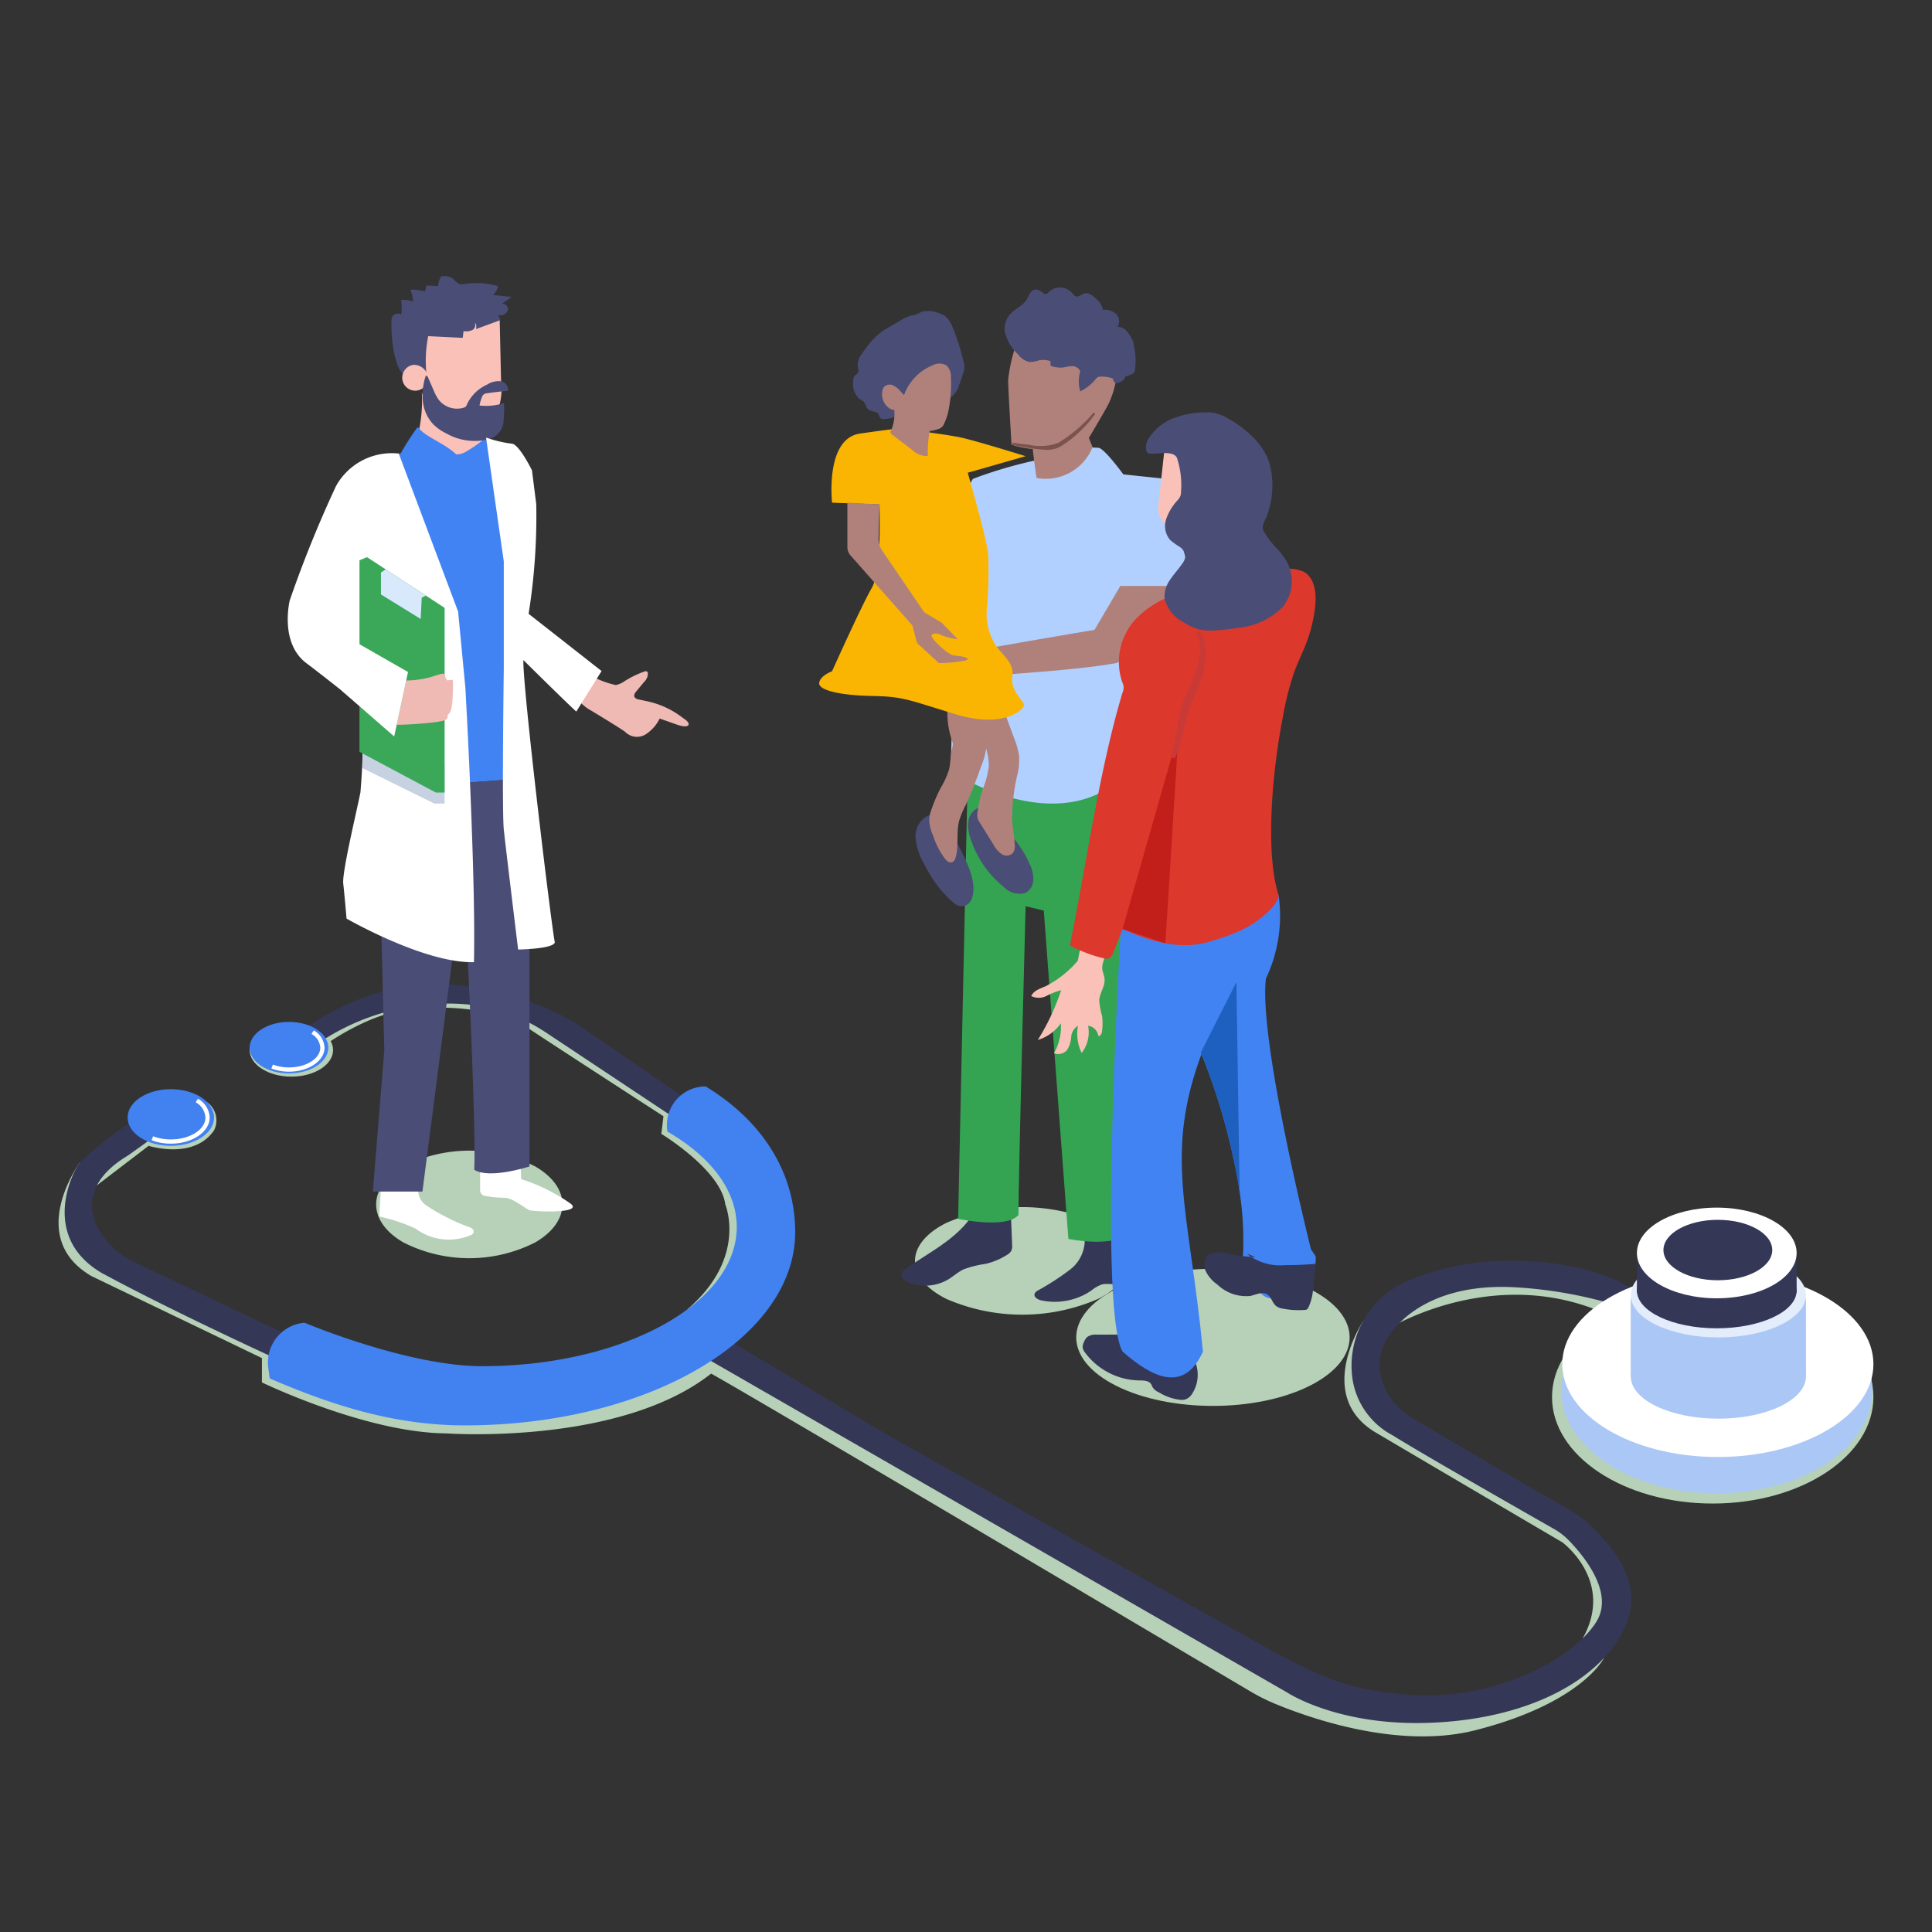 <svg xmlns="http://www.w3.org/2000/svg" xmlns:xlink="http://www.w3.org/1999/xlink" width="300" height="300" viewBox="0 0 300 300">
  <rect x="0" y="0" width="300" height="300" fill="#333333" stroke="none"/>
  <defs>
    <clipPath id="clip-Annual_Health_checkup_">
      <rect width="300" height="300"/>
    </clipPath>
  </defs>
  <g id="Annual_Health_checkup_" data-name="Annual Health checkup " clip-path="url(#clip-Annual_Health_checkup_)">
    <g id="Annual_Health_checkup" data-name="Annual Health checkup" transform="translate(-102.168 -681.399)">
      <g id="Group_14" data-name="Group 14" transform="translate(111.263 724.253)">
        <path id="Path_253" data-name="Path 253" d="M202.086,158.763S219,148.3,236.829,157.033l2.76-2.929s-2.658-2.483-9.626-2.8-17.936-.4-22.441,1.074a8.813,8.813,0,0,0-5.432,6.384" transform="translate(4.539 4.641)" fill="#b6d1b7"/>
        <path id="Path_254" data-name="Path 254" d="M75.626,139.692s-8.617,11.663,1.738,17.719l26.476,12.733v3.78s16.118,7.815,28.623,7.913c0,0,26.866,1.953,41.128-9.282,6.183,3.4,72.7,42.814,83.7,49.325a30.468,30.468,0,0,0,3.872,1.945c5.411,2.244,19.238,7.127,31.119,4.1,16.534-4.211,19.954-11.211,19.954-11.211l-13.379,5.466s-6.255,2.992-18.351,2.4-23.657-7.886-26.23-9.6-81-46.546-81-46.546-22.459,8.144-36.088,8.058-29.142-6.347-29.142-6.347L96.549,163.8S75.12,154.546,75.034,149.06a55.611,55.611,0,0,1,.586-9.368" transform="translate(-72.263 -2.116)" fill="#b6d1b7"/>
        <path id="Path_255" data-name="Path 255" d="M103.859,130.305c0,2.289-2.9,4.138-6.476,4.138s-6.476-1.854-6.476-4.138,2.9-4.138,6.476-4.138,6.476,1.854,6.476,4.138" transform="translate(-61.234 -10.118)" fill="#b6d1b7"/>
        <path id="Path_256" data-name="Path 256" d="M100,130.748s6.551-4.6,12.475-5.052c0,0,11.385-1.689,18.9,3.256s20.49,13.326,20.49,13.326l-.331,2.739s9.268,5.631,9.93,10.957c0,0,3.5,8.26-5.889,16.293l3.443.485s7.877-7.613,7.812-13.306,1.324-8.87-4.635-13.568a75.708,75.708,0,0,0-11.848-7.613s-19.462-12.459-21.713-12.849-6.619-2.906-13.04-1.846-8.8,1.324-12.776,3.183a46.334,46.334,0,0,0-6.338,3.5Z" transform="translate(-57.938 -11.806)" fill="#b6d1b7"/>
        <path id="Path_257" data-name="Path 257" d="M200.638,155.213s-7.751,11.6,1.985,17.348,28.919,17.013,28.919,17.013,8.214,6.016,3.148,14.961l2.266,1.854A10.158,10.158,0,0,0,238.9,198.7c-.512-5.021-4.885-10.248-7.361-12.5s-21.327-13.734-21.327-13.734-9.634-4.918-8.814-11.479-.754-5.758-.754-5.758" transform="translate(1.952 7.057)" fill="#b6d1b7"/>
        <path id="Path_258" data-name="Path 258" d="M134.338,163.406l92.02,52.948s7.395,4.934,20.813,4.748,24.375-4.657,29.671-11.595c4.9-6.419,3.7-12.37-3.376-19.082a17.777,17.777,0,0,0-3.478-2.569c-8.05-4.552-18.652-10.831-24.224-14.149-3.648-2.173-6-6.541-4.676-10.576,1.09-3.315,6.661-10.3,20.234-9.709a67.894,67.894,0,0,1,14.1,2.217l5.26-1.409s-6.852-5.676-22.734-4.8a40.323,40.323,0,0,0-13.349,3.244,14.3,14.3,0,0,0-8.047,15.209,11.921,11.921,0,0,0,6.241,8.569c3.71,2.368,20.532,11.967,25.026,14.525a10.212,10.212,0,0,1,2.3,1.779c2.34,2.41,7.073,8.143,4.265,12.634-3.651,5.843-15.66,12.023-27.983,11.383s-16.839-3.805-30.9-11.657-52.3-29.387-52.3-29.387l-24.74-14.789s-5.021-2.19-4.108,2.465" transform="translate(-35.601 3.59)" fill="#353757"/>
        <path id="Path_259" data-name="Path 259" d="M75.687,147.239l8.533-6.514s7,2.247,10.166-2.413a3.468,3.468,0,0,0-1.011-4.3c-2.3-1.48-9.287,2.886-9.287,2.886L75.687,145Z" transform="translate(-70.238 -5.656)" fill="#b6d1b7"/>
        <path id="Path_260" data-name="Path 260" d="M96.476,129.112s10.3-8.036,23.258-6.621,20.2,7.073,20.2,7.073l15.392,10.583-2.15,2.717-19.637-13.051a26.979,26.979,0,0,0-12.223-4.321,35.856,35.856,0,0,0-21.9,5.281Z" transform="translate(-57.939 -12.391)" fill="#353757"/>
        <path id="Path_261" data-name="Path 261" d="M107.693,168.969l-23.933-11.4a12.7,12.7,0,0,1-5.37-4.639c-1.751-2.787-2.79-7.691,4.248-11.9,3.831-2.706,3.2-2.33,3.2-2.33l-2.706-2.9A66.062,66.062,0,0,0,75.277,142c-1.367,1.706-6.159,11.671,3.358,17.247,10.928,5.919,26.866,13.21,26.866,13.21Z" transform="translate(-71.912 -4.422)" fill="#353757"/>
        <path id="Path_262" data-name="Path 262" d="M127.935,141.034a22.6,22.6,0,0,0-20.452,0c-5.647,3.261-5.647,8.547,0,11.808a22.6,22.6,0,0,0,20.452,0c5.647-3.261,5.647-8.547,0-11.808" transform="translate(-53.933 -2.769)" fill="#b6d1b7"/>
        <path id="Path_263" data-name="Path 263" d="M103.8,142.27q-.124,2.1-.247,4.2a.2.2,0,0,0,.025.14.207.207,0,0,0,.126.062,26.533,26.533,0,0,1,5.518,1.865,8.665,8.665,0,0,0,8.42,1.039.874.874,0,0,0,.528-.387.6.6,0,0,0-.186-.657,1.574,1.574,0,0,0-.654-.309,32.707,32.707,0,0,1-6.392-3.242,2.933,2.933,0,0,1-1.315-1.991.476.476,0,0,0-.1-.369.387.387,0,0,0-.258-.057l-3.661.027a4.067,4.067,0,0,1-1.714-.234" transform="translate(-53.752 -0.591)" fill="#fff"/>
        <path id="Path_264" data-name="Path 264" d="M114.772,122.691l8.208-.592V87.593L119,69.008l-6.008,1.655-7.541.848.509,4.858Z" transform="translate(-52.629 -43.933)" fill="#4283f3"/>
        <path id="Path_265" data-name="Path 265" d="M107.9,64.593a23.341,23.341,0,0,1-.53,6.378l4.5,2.812a3.319,3.319,0,0,0,.856.428,3.135,3.135,0,0,0,2.338-.576,18.777,18.777,0,0,0,2.8-2.015,13.124,13.124,0,0,1-6.339-2.344,10.923,10.923,0,0,1-2.109-1.466,3.669,3.669,0,0,1-1.187-2.228" transform="translate(-51.496 -46.544)" fill="#f9c1b8"/>
        <path id="Path_266" data-name="Path 266" d="M113.39,140.357v3.6a.891.891,0,0,0,.746.882,18.535,18.535,0,0,0,3,.293c1.264-.046,3.26,1.687,3.915,1.921s8.638.583,6.3-1.077a28.5,28.5,0,0,0-7.589-3.748l-.086-2.332Z" transform="translate(-47.933 -1.994)" fill="#fff"/>
        <path id="Path_267" data-name="Path 267" d="M119.795,57.913l.21,9.352a10.139,10.139,0,0,1-1.237,6.3,5.29,5.29,0,0,1-7.523.583,8.6,8.6,0,0,1-2.585-4.985,37.573,37.573,0,0,1-.955-6.815,5.389,5.389,0,0,1,.872-3.105c.318-.3,6.325-.662,8.62-1.523.548-.205,1.183-.934,1.74-.758s.622.455.855.955" transform="translate(-51.298 -51.074)" fill="#f9c1b8"/>
        <path id="Path_268" data-name="Path 268" d="M104.839,59.627a1.014,1.014,0,0,1,1.421-.382,6.972,6.972,0,0,0-.04-2.249,3.47,3.47,0,0,1,1.878.261,5.252,5.252,0,0,0-.431-1.875,6.355,6.355,0,0,1,2.279.29l.255-.955,1.779.1a3.261,3.261,0,0,1,.49-1.5,2.247,2.247,0,0,1,2.04.551,2.546,2.546,0,0,0,.7.606,1.74,1.74,0,0,0,.926.018,12.38,12.38,0,0,1,5.13.318,2.093,2.093,0,0,1-.756,1.388l2.889.3-1.611,1.167c.512-.35,1.233.385,1.025.971a1.343,1.343,0,0,1-1.563.689,2.766,2.766,0,0,1,.4.781l-3.772,1.389c.068-.336.1-.761-.193-.939a.85.85,0,0,1-.427,1.114,2.456,2.456,0,0,1-1.316.15c-.043.347-.088.694-.131,1.041l-5.36-.266a19.661,19.661,0,0,0-.181,6.624c-.824-.955-2.082.118-3.242-.38-2.3-.992-2.478-8.727-2.19-9.2" transform="translate(-53.054 -53.253)" fill="#4a4d75"/>
        <path id="Path_269" data-name="Path 269" d="M109.817,64.062a2.015,2.015,0,1,1-2.252-2.141,2.219,2.219,0,0,1,2.252,2.141" transform="translate(-52.428 -48.125)" fill="#f9c1b8"/>
        <path id="Path_270" data-name="Path 270" d="M108.541,63.066l.955,2.187a7.059,7.059,0,0,0,.764,1.442,3.627,3.627,0,0,0,3.893,1.257.783.783,0,0,0,.358-.2.983.983,0,0,0,.159-.318,6.309,6.309,0,0,1,3.116-3.065,3.377,3.377,0,0,1,2.053-.536,1.354,1.354,0,0,1,1.2,1.5c-1.077.088-2.153.212-3.221.374a1.136,1.136,0,0,0-.546.181,1.054,1.054,0,0,0-.3.469,6.449,6.449,0,0,0-.35,1.253,8.873,8.873,0,0,0,3.807-.387,22.723,22.723,0,0,1-.07,2.717,3.105,3.105,0,0,1-2.4,2.927,8.946,8.946,0,0,1-6.463-.9,7.6,7.6,0,0,1-2.118-1.5,6.207,6.207,0,0,1-1.566-3.573,9.631,9.631,0,0,1,.463-3.915" transform="translate(-51.254 -47.498)" fill="#4a4d75"/>
        <path id="Path_271" data-name="Path 271" d="M111.308,102.957l8.208-.592,2.769,24.208v35.9s-6.252,2.029-8.58.506c.462-9.005-2.4-60.021-2.4-60.021" transform="translate(-49.165 -24.199)" fill="#4a4d75"/>
        <path id="Path_272" data-name="Path 272" d="M104.187,115.743l.514,20.791-1.778,21.926h7.7s4.063-31.238,4.74-37.084-11.181-5.637-11.181-5.637" transform="translate(-54.125 -16.288)" fill="#4a4d75"/>
        <path id="Path_273" data-name="Path 273" d="M105.646,72.052a.764.764,0,0,0,.344.423l3.771,2.83a12.919,12.919,0,0,0,2.5,1.592.269.269,0,0,0,.423-.151q.89-1.666,1.783-3.33a1,1,0,0,0,.169-.77c-1.346-1.806-5.236-3.151-6.155-4.507a.186.186,0,0,0-.318-.024,40.909,40.909,0,0,0-2.516,3.939" transform="translate(-52.517 -44.508)" fill="#4283f3"/>
        <path id="Path_274" data-name="Path 274" d="M111.862,70.6a9.9,9.9,0,0,0-9.75,5.057,183.933,183.933,0,0,0-7.176,17.734S93.3,99.954,97.5,103.132,106.213,110,106.213,110a104.507,104.507,0,0,1-.306,13.225c-.616,3.075-2.865,12.4-2.666,14.148s.511,5.434.511,5.434,12.1,6.971,19.785,6.766c.309-13.737-1.335-42.647-1.335-42.647l-1.124-11.783Z" transform="translate(-59.037 -43.024)" fill="#fff"/>
        <path id="Path_275" data-name="Path 275" d="M101.914,103.09l11.157,5.512h1.592v-6.18l-12.7-4.245Z" transform="translate(-54.722 -26.676)" fill="#c6d1e1"/>
        <path id="Path_276" data-name="Path 276" d="M101.621,110.917V81.172l1.167-.487,12.053,7.874v28.677H113.48Z" transform="translate(-54.896 -37.025)" fill="#3aa858"/>
        <path id="Path_277" data-name="Path 277" d="M104.451,81.877l-.734.477v3.419l6.169,3.807.159-3.311.637-.318Z" transform="translate(-53.656 -36.319)" fill="#d7e9fa"/>
        <path id="Path_278" data-name="Path 278" d="M125.522,92.874a14.515,14.515,0,0,0,3.148,1.087,3.765,3.765,0,0,0,1.076-.412,14.962,14.962,0,0,1,3.424-1.709.436.436,0,0,1,.35.022.358.358,0,0,1,.127.232,1.771,1.771,0,0,1-.578,1.38l-1.208,1.456c-.208.251-.428.579-.294.877a.885.885,0,0,0,.662.39c.646.145,1.3.266,1.94.433a13.608,13.608,0,0,1,4.792,2.338c.415.318,1.141.713,1.006,1.173-.267.5-1.482.084-2.192-.169l-2.289-.812a6.082,6.082,0,0,1-2.212,2.478,2.561,2.561,0,0,1-3.094-.352c-.234-.272-4.531-2.876-5.306-3.342a6.891,6.891,0,0,1-1.563-1.149.431.431,0,0,1-.137-.234.45.45,0,0,1,.054-.237,13.744,13.744,0,0,1,1.816-3.073" transform="translate(-42.145 -30.441)" fill="#efb9b4"/>
        <path id="Path_279" data-name="Path 279" d="M106.729,93.113a15.491,15.491,0,0,0,3.864-.544c1.565-.522,2.1-.668,2.1-.334a2.069,2.069,0,0,0,.439.879s.847-.237.847,0,.115,4.538-.586,5.125.586.912-1.826,1.3a56.947,56.947,0,0,1-6.32.455Z" transform="translate(-52.749 -30.298)" fill="#efb9b4"/>
        <path id="Path_280" data-name="Path 280" d="M113.978,69.116l2.741,19.121v16.654s-.3,22.064,0,24.953,2.228,18.658,2.228,18.658,5.48-.073,5.7-1.114c-.444-1.776-5.034-39.761-4.886-43.834,7.181,7.11,8.219,8,8.219,8l3.923-6.295-11.329-8.884a96.214,96.214,0,0,0,1.186-17.03l-.667-5.252s-2.025-4.138-3.159-4.138a18.8,18.8,0,0,1-3.856-.914.078.078,0,0,0-.1.086" transform="translate(-47.586 -43.916)" fill="#fff"/>
        <path id="Path_281" data-name="Path 281" d="M101.5,88.77l8.684,4.963-2.15,10.01-8.147-7.1Z" transform="translate(-55.922 -32.241)" fill="#fff"/>
        <path id="Path_282" data-name="Path 282" d="M160.583,132.324h0a6,6,0,0,0-5.889,6.8c.01.076.014.143.018.2,6.685,3.871,10.777,9.085,10.777,14.829,0,11.937-17.718,21.611-39.577,21.611-8.894,0-20.936-4.047-27.535-6.745A6.193,6.193,0,0,0,92.741,176l.22,1.654c.419.191.847.372,1.273.552,8.408,3.521,17.921,6.748,29.037,6.748,28.33,0,51.292-13.441,51.292-30.008,0-9.023-4.858-17.113-13.868-22.6a.205.205,0,0,0-.1-.029" transform="translate(-60.181 -6.477)" fill="#4281f0"/>
        <path id="Path_283" data-name="Path 283" d="M267.875,168.775c0,9.129-11.173,16.53-24.955,16.53s-24.953-7.4-24.953-16.53,11.171-16.53,24.953-16.53,24.955,7.4,24.955,16.53" transform="translate(13.934 5.31)" fill="#b6d1b7"/>
        <path id="Path_284" data-name="Path 284" d="M267.18,167.913c0,8.838-10.823,16-24.159,16s-24.157-7.162-24.157-16,10.823-16,24.157-16,24.159,7.162,24.159,16" transform="translate(14.465 5.111)" fill="#abc7f6"/>
        <path id="Path_285" data-name="Path 285" d="M267.283,164.777c0,7.958-10.823,14.42-24.159,14.42s-24.157-6.456-24.157-14.42,10.823-14.42,24.157-14.42,24.159,6.456,24.159,14.42" transform="translate(14.526 4.193)" fill="#fff"/>
        <path id="Path_286" data-name="Path 286" d="M252.855,163.054c0,3.622-6.091,6.557-13.6,6.557s-13.6-2.935-13.6-6.557,6.091-6.557,13.6-6.557,13.6,2.935,13.6,6.557" transform="translate(18.478 7.826)" fill="#abc7f6"/>
        <rect id="Rectangle_3" data-name="Rectangle 3" width="27.207" height="12.134" transform="translate(244.126 158.746)" fill="#abc7f6"/>
        <path id="Path_287" data-name="Path 287" d="M252.855,155.127c0,3.622-6.091,6.557-13.6,6.557s-13.6-2.935-13.6-6.557,6.091-6.557,13.6-6.557,13.6,2.935,13.6,6.557" transform="translate(18.478 3.136)" fill="#e3ecfa"/>
        <path id="Path_288" data-name="Path 288" d="M251.051,154.419c0,3.231-5.552,5.849-12.4,5.849s-12.4-2.618-12.4-5.849,5.551-5.849,12.4-5.849,12.4,2.618,12.4,5.849" transform="translate(18.835 3.136)" fill="#353757"/>
        <path id="Path_289" data-name="Path 289" d="M226.251,148.569v6.123l2.4,2.359-.637-7.183Z" transform="translate(18.835 3.135)" fill="#353757"/>
        <path id="Path_290" data-name="Path 290" d="M242.726,148.569v6.123l-2.4,2.359.637-7.183Z" transform="translate(27.16 3.135)" fill="#353757"/>
        <path id="Path_291" data-name="Path 291" d="M251.051,151.186c0,3.888-5.552,7.041-12.4,7.041s-12.4-3.153-12.4-7.041,5.551-7.041,12.4-7.041,12.4,3.153,12.4,7.041" transform="translate(18.835 0.518)" fill="#fff"/>
        <path id="Path_292" data-name="Path 292" d="M245.734,150.029c0,2.591-3.782,4.692-8.448,4.692s-8.448-2.1-8.448-4.692,3.783-4.692,8.448-4.692,8.448,2.1,8.448,4.692" transform="translate(20.365 1.223)" fill="#353757"/>
        <path id="Path_293" data-name="Path 293" d="M92.425,136.989c0,2.429-3,4.4-6.71,4.4S79,139.418,79,136.989s3-4.4,6.71-4.4,6.71,1.967,6.71,4.4" transform="translate(-68.278 -6.316)" fill="#4281f0"/>
        <path id="Path_294" data-name="Path 294" d="M84.334,140.5a8.435,8.435,0,0,1-3-.533l.237-.614a7.777,7.777,0,0,0,2.761.489c2.962,0,5.372-1.528,5.372-3.406a2.922,2.922,0,0,0-1.52-2.367l.361-.551a3.554,3.554,0,0,1,1.818,2.917c0,2.241-2.706,4.065-6.031,4.065" transform="translate(-66.897 -5.766)" fill="#fff"/>
        <path id="Path_295" data-name="Path 295" d="M103.123,130.027c0,2.211-2.734,4-6.107,4s-6.109-1.791-6.109-4,2.734-4,6.109-4,6.107,1.791,6.107,4" transform="translate(-61.234 -10.201)" fill="#4281f0"/>
        <path id="Path_296" data-name="Path 296" d="M95.763,133.265a7.727,7.727,0,0,1-2.739-.487l.237-.616a7.018,7.018,0,0,0,2.5.444c2.68,0,4.861-1.378,4.861-3.07a2.634,2.634,0,0,0-1.372-2.13l.361-.551a3.263,3.263,0,0,1,1.67,2.68c0,2.056-2.477,3.729-5.52,3.729" transform="translate(-59.982 -9.71)" fill="#fff"/>
        <path id="Path_297" data-name="Path 297" d="M184.249,146.544a29.565,29.565,0,0,0-23.556,0c-6.5,3.261-6.5,8.547,0,11.808a29.564,29.564,0,0,0,23.556,0c6.5-3.261,6.5-8.547,0-11.808" transform="translate(-22.833 0.489)" fill="#b6d1b7"/>
        <path id="Path_298" data-name="Path 298" d="M207.787,153.235c-8.291-4.157-21.73-4.157-30.021,0s-8.291,10.9,0,15.053,21.73,4.157,30.021,0,8.291-10.9,0-15.053" transform="translate(-13.527 4.051)" fill="#b6d1b7"/>
        <path id="Path_299" data-name="Path 299" d="M165.215,145.329c-2.491,3.471-6.526,5.411-10.011,7.886a1.423,1.423,0,0,0-.7.874c-.072.546.477.955.977,1.187a6.908,6.908,0,0,0,6.279-.39c.812-.49,1.52-1.151,2.378-1.56a16.263,16.263,0,0,1,3.42-.856,10.692,10.692,0,0,0,3.306-1.383,1.771,1.771,0,0,0,.708-.686,1.944,1.944,0,0,0,.108-.893q-.076-2.025-.159-4.046a.506.506,0,0,0-.664-.594q-2.679.218-5.338.648" transform="translate(-23.614 0.929)" fill="#353757"/>
        <path id="Path_300" data-name="Path 300" d="M175.228,147.1a5.8,5.8,0,0,1-2.169,5.359,39.835,39.835,0,0,1-5.085,3.3,1.023,1.023,0,0,0-.477.5c-.159.519.492.9,1.023,1.02a10.057,10.057,0,0,0,7.8-1.536,5.454,5.454,0,0,1,1.611-.928c.985-.264,2.1.186,3.024-.259a2.73,2.73,0,0,0,1.273-1.994,13.087,13.087,0,0,0-.368-5.275.954.954,0,0,0-1.237-.974l-5.83.489" transform="translate(-15.939 1.787)" fill="#353757"/>
        <path id="Path_301" data-name="Path 301" d="M161.519,102.364,160.026,171.5s7.4,1.619,9.365-.578c0-6.128,1.114-47.961,1.114-47.961l2.82.675,3.82,50.985s7.162,1.5,9.588-1.039c-.115-5.9-.578-72.736-.578-72.736Z" transform="translate(-20.343 -25.097)" fill="#34a452"/>
        <path id="Path_302" data-name="Path 302" d="M172.255,72.054a68.5,68.5,0,0,0-9.41,2.787c-2.508,1.213-3.548,45.405-3.548,45.405s18.181,12.131,28.76-1.213a73.4,73.4,0,0,0,8.5-29.115l-4.151-15.077-6.295-.661s-2.929-4.025-3.852-4.127l-2.028-.1Z" transform="translate(-20.774 -43.372)" fill="#b1d0ff"/>
        <path id="Path_303" data-name="Path 303" d="M165.959,60.275a25.951,25.951,0,0,0-1.052,4.975c0,1.531.525,10.046.525,10.046a14.251,14.251,0,0,0,3.3.668c.1,1.245.575,4.5.575,4.5a7.832,7.832,0,0,0,8.706-4.784l-.575-1.432s3.158-5.262,3.253-5.739a13.743,13.743,0,0,0,1.052-3.82c0-1.531-15.785-4.4-15.785-4.4" transform="translate(-17.456 -49.099)" fill="#b0817b"/>
        <path id="Path_304" data-name="Path 304" d="M176.313,67.337a5.7,5.7,0,0,0-.018,3.17,7,7,0,0,0,2.379-1.869,1.165,1.165,0,0,1,.368-.344,1,1,0,0,1,.376-.073,5.031,5.031,0,0,1,2.021.318c-.14.339.253.7.619.684a1.666,1.666,0,0,0,.945-.516.637.637,0,0,0,.275-.431c0-.169,1.305-.251,1.493-.918a10.4,10.4,0,0,0-.173-4.127,1.581,1.581,0,0,0-.258-.824,5.635,5.635,0,0,0-.858-1.3,1.892,1.892,0,0,0-1.38-.637,1.6,1.6,0,0,0-.263-2.012,2.564,2.564,0,0,0-2.05-.616,2.451,2.451,0,0,0-.926-1.62c-.554-.555-1.3-1.16-2.037-.89-.38.138-.71.5-1.114.438-.318-.054-.524-.366-.74-.613a2.516,2.516,0,0,0-3.584-.053c-.126.137-.263.3-.449.3a.557.557,0,0,1-.3-.127c-.45-.318-.955-.7-1.485-.557-.626.172-.813.942-1.144,1.5-.57.955-1.727,1.4-2.5,2.206a3.509,3.509,0,0,0-.918,2.865,6.986,6.986,0,0,0,2.053,3.463,2.971,2.971,0,0,0,1.814,1.2,5.206,5.206,0,0,0,1.421-.264,3.36,3.36,0,0,1,1.576.056.341.341,0,0,1,.239.159c.054.121-.037.259-.032.392,0,.248.31.355.554.4a5.228,5.228,0,0,0,1.165.118c.477-.022.936-.174,1.409-.212a1.469,1.469,0,0,1,1.3.439c.294.374.22.293.22.293" transform="translate(-17.659 -52.588)" fill="#4a4d75"/>
        <path id="Path_305" data-name="Path 305" d="M185.014,83.492l-4,6.814s-11.553,1.95-15.2,2.629l-5.461.68,1.232,3.958s15.658-.783,22.852-2.11c6.61-3.145,8.754-11.97,8.754-11.97Z" transform="translate(-20.149 -35.364)" fill="#b0817b"/>
        <path id="Path_306" data-name="Path 306" d="M178.147,66.84a18.647,18.647,0,0,1-1.671,1.994,18.115,18.115,0,0,1-3.72,3.024,4.35,4.35,0,0,1-2.43.477,22.816,22.816,0,0,1-2.387-.266c-1.456-.239-2.547-.477-2.547-.477-.15-.033-.091-.347.056-.333,0,0,1.1.159,2.547.318a8.069,8.069,0,0,0,4.444-.3,21.517,21.517,0,0,0,3.683-2.8,20.535,20.535,0,0,0,1.751-1.853c.119-.1.342.076.266.208" transform="translate(-17.22 -45.354)" fill="#7b524c"/>
        <path id="Path_307" data-name="Path 307" d="M162.823,105.092a2.575,2.575,0,0,0-1.765,2.069,5.755,5.755,0,0,0,.331,2.825,16.01,16.01,0,0,0,5.142,7.473,3.374,3.374,0,0,0,3.342.933,2.406,2.406,0,0,0,1.254-2.079,5.5,5.5,0,0,0-.583-2.454,18.226,18.226,0,0,0-6.669-7.749" transform="translate(-19.763 -22.585)" fill="#4a4d75"/>
        <path id="Path_308" data-name="Path 308" d="M158.1,105.826a3.514,3.514,0,0,0-2.228,3.436,9.265,9.265,0,0,0,1.31,4.138,26.757,26.757,0,0,0,1.345,2.36,17.462,17.462,0,0,0,3.183,3.661,2.037,2.037,0,0,0,1.114.581c1.91.159,2.426-2.193,1.765-4.616-.8-2.941-2.706-5.671-3.853-8.491" transform="translate(-22.801 -22.151)" fill="#4a4d75"/>
        <path id="Path_309" data-name="Path 309" d="M165.922,95.513l1.765,4.775a10.851,10.851,0,0,1,.758,2.8,9.71,9.71,0,0,1-.2,2.516,31.354,31.354,0,0,0-.9,7.283c.081,1.329.388,2.64.422,3.979a1.845,1.845,0,0,1-.267,1.183,1.386,1.386,0,0,1-1.764.191,4.043,4.043,0,0,1-1.261-1.448l-2.131-3.431a2.7,2.7,0,0,1-.355-.731,2.51,2.51,0,0,1,0-.955,20.094,20.094,0,0,1,.816-3.549,13.035,13.035,0,0,0,.941-3.661,9.838,9.838,0,0,0-.546-2.987q-.673-2.3-1.345-4.616a.8.8,0,0,1-.046-.407.767.767,0,0,1,.425-.433,7.559,7.559,0,0,1,2.031-.769,3.024,3.024,0,0,1,1.4-.045,1.4,1.4,0,0,1,1.017.885" transform="translate(-19.292 -28.47)" fill="#b0817b"/>
        <path id="Path_310" data-name="Path 310" d="M160.151,94.743a13.37,13.37,0,0,0,.575,6.083,2.117,2.117,0,0,1,.142.571,2.46,2.46,0,0,1-.124.723c-.267,1.07-.2,2.2-.477,3.272a13.257,13.257,0,0,1-1.273,2.8,24.38,24.38,0,0,0-1.442,3.353,5.594,5.594,0,0,0-.344,1.467,6.28,6.28,0,0,0,.579,2.547,12.255,12.255,0,0,0,1.91,3.694c.259.306.637.608,1.017.5.352-.1.525-.487.619-.84.477-1.814.051-3.774.517-5.593A14.218,14.218,0,0,1,162.9,110.8c.91-1.91,1.633-3.911,2.352-5.9a11.058,11.058,0,0,0,.89-3.887,9.836,9.836,0,0,0-.637-2.962,4.547,4.547,0,0,0-1.37-2.3c-1.151-.858-2.785-.524-4.149-.976" transform="translate(-22.011 -28.708)" fill="#b0817b"/>
        <path id="Path_311" data-name="Path 311" d="M178.522,72.432,169.539,75s2.814,9.731,3.162,12.512a63.634,63.634,0,0,1-.173,8.34,9.144,9.144,0,0,0,1.5,6.167c1.537,1.91,2.706,2.695,2.427,4.692s1.456,3.449,1.8,4.2-3.04,3.88-10.5,1.62-8.166-2.779-13.03-2.865-8.342-.869-8.254-2,2-1.845,2-1.845,4.6-10.256,6.169-12.938,1.2-12.96,1.2-12.96l-7.369-.275s-1.128-9.947,4.345-10.731,6.081-.781,6.081-.781,7.124.869,9.55,1.389,10.078,2.906,10.078,2.906" transform="translate(-28.363 -44.447)" fill="#fab503"/>
        <path id="Path_312" data-name="Path 312" d="M156.667,72.916a4.751,4.751,0,0,1-2.087.543.77.77,0,0,1-.506-.116c-.2-.159-.212-.45-.349-.66-.318-.5-1.133-.347-1.592-.732-.366-.318-.4-.89-.746-1.221a3.311,3.311,0,0,0-.552-.352,3.126,3.126,0,0,1-1.023-2.922,1.213,1.213,0,0,1,.18-.667c.159-.205.423-.309.551-.53.183-.318,0-.713-.051-1.079a2.885,2.885,0,0,1,.734-1.939,13.5,13.5,0,0,1,2.758-3.183,13.326,13.326,0,0,1,1.378-.874l1.953-1.132a5.522,5.522,0,0,1,1.307-.611c.25-.067.508-.1.756-.173.436-.132.826-.395,1.265-.522a4,4,0,0,1,2.192.169,3.913,3.913,0,0,1,1.143.477,3.805,3.805,0,0,1,1.192,1.636,32.54,32.54,0,0,1,1.719,5.29,3.8,3.8,0,0,1,.181,1.219,3.72,3.72,0,0,1-.221.923c-.188.568-.377,1.138-.592,1.7a3.342,3.342,0,0,1-1.98,2.293.333.333,0,0,1-.3-.033.357.357,0,0,1-.086-.251,10.727,10.727,0,0,1,.5-3.979,2.171,2.171,0,0,0-1.289.146,5.286,5.286,0,0,0-1.74.821,6.148,6.148,0,0,0-.955,1.114,6.024,6.024,0,0,1-2.489,2.136.7.7,0,0,1-.293.062.8.8,0,0,1-.46-.263l-1.13-1.05a.737.737,0,0,0-.374-.228c-.355-.053-.567.387-.621.742a1.432,1.432,0,0,0,.465,1.514c.221.124.493.137.707.272.477.3.436,1.012.326,1.574" transform="translate(-26.416 -51.235)" fill="#4a4d75"/>
        <path id="Path_313" data-name="Path 313" d="M154.846,67.307a7.848,7.848,0,0,1,4.654-5.252,2.216,2.216,0,0,1,2.138.037,2.411,2.411,0,0,1,.68,1.853,20.687,20.687,0,0,1-.29,4.66,9.06,9.06,0,0,1-.777,2.547,1.311,1.311,0,0,1-.871.8,5.824,5.824,0,0,1-4.366-.159,3.215,3.215,0,0,1-1.1-.762,3.01,3.01,0,0,1-.6-2.4,7.251,7.251,0,0,1,.807-2.15" transform="translate(-23.752 -48.198)" fill="#b0817b"/>
        <path id="Path_314" data-name="Path 314" d="M156.227,65.7l-.723-.775a3.632,3.632,0,0,0-1.183-.955,1.238,1.238,0,0,0-1.41.242,1.359,1.359,0,0,0-.255.579,2.706,2.706,0,0,0,.8,2.516,1.91,1.91,0,0,0,.657.411,2.182,2.182,0,0,0,2.228-.777,1.455,1.455,0,0,0,.411-.805.673.673,0,0,0-.446-.716" transform="translate(-24.736 -46.982)" fill="#b0817b"/>
        <path id="Path_315" data-name="Path 315" d="M153.929,65.934A6.449,6.449,0,0,1,153.41,70a.847.847,0,0,0,.361.444l3,2.293a3.342,3.342,0,0,0,2.459.974,20.084,20.084,0,0,1,.4-4.456,2.849,2.849,0,0,1-2.408-.774,7.241,7.241,0,0,1-2.036-2.052" transform="translate(-24.257 -45.751)" fill="#b0817b"/>
        <path id="Path_316" data-name="Path 316" d="M154.2,75.644l-.134,5.346a3,3,0,0,0,.516,1.751l6.575,9.658,2.73,1.62,2.453,2.547a9.231,9.231,0,0,1-2.453-.6c-.786-.415-1.851-.371-1.526.277s2.558,2.831,3.522,2.873,2.911.414,1.568.785a20.831,20.831,0,0,1-4.025.369l-3.379-3.1-.74-2.744L149.7,83.551a1.91,1.91,0,0,1-.477-1.273V75.369Z" transform="translate(-26.735 -40.169)" fill="#b0817b"/>
        <path id="Path_317" data-name="Path 317" d="M201.774,169.714c.237,5.73-4.447,6.422-6.895,6.526s-4.436-5.811-4.436-5.811a49.941,49.941,0,0,0-.478-10.743v-.035a98.078,98.078,0,0,0-6.029-21.587c-.384-.982-.637-1.534-.637-1.534l3.159-15.383s5.134-7.753,9.57-7.458a22.76,22.76,0,0,1-1.975,12.909c-1.173,9.581,7,42.061,7,42.061Z" transform="translate(-6.575 -17.505)" fill="#4283f3"/>
        <path id="Path_318" data-name="Path 318" d="M178.621,156.668l-4.237.016a2.243,2.243,0,0,0-1.522.382,2.186,2.186,0,0,0-.489.785,1.777,1.777,0,0,0-.2.766,1.637,1.637,0,0,0,.388.867,10.721,10.721,0,0,0,8.408,4.31c.689,0,1.523.019,1.869.616.08.135.121.288.194.427a2.2,2.2,0,0,0,1.012.821,7.974,7.974,0,0,0,3.439,1.16,1.961,1.961,0,0,0,.637-.073,2.025,2.025,0,0,0,.955-.723,5.448,5.448,0,0,0,.444-5.434.573.573,0,0,0-.159-.236.594.594,0,0,0-.266-.1c-1.216-.244-2.456-.349-3.673-.586a8.665,8.665,0,0,1-3.441-1.334,2.716,2.716,0,0,0-.487-.318,2.567,2.567,0,0,0-.447-.129,9.089,9.089,0,0,1-3.4-1.592" transform="translate(-13.159 7.705)" fill="#353757"/>
        <path id="Path_319" data-name="Path 319" d="M174.9,118.478q-.258,1.286-.514,2.572A16.164,16.164,0,0,1,169.424,125c-.859.372-1.884.683-2.265,1.539a2.636,2.636,0,0,0,2.364-.017,11.392,11.392,0,0,1,2.281-.891,35.606,35.606,0,0,1-3.629,7.729,6.769,6.769,0,0,0,3.584-2.585,8.22,8.22,0,0,1-1.074,4.64,1.8,1.8,0,0,0,2.069-.54,4.464,4.464,0,0,0,.611-1.993,2.2,2.2,0,0,1,1.055-1.724,6.739,6.739,0,0,0,.571,4.219,5.273,5.273,0,0,0,1-4.221,1.846,1.846,0,0,1,1.582,1.565c.339.115.544-.366.578-.723a9.249,9.249,0,0,0,.016-2.344,10.98,10.98,0,0,1-.446-2.484c.08-1.148.942-2.181.823-3.325-.056-.527-.318-1.019-.357-1.547-.078-1.054.737-2.09.428-3.1a12,12,0,0,1-4.012-.818" transform="translate(-16.124 -14.727)" fill="#f9c1b8"/>
        <path id="Path_320" data-name="Path 320" d="M176.738,114s-4.039,63.423,0,70.336c4.649,4.065,9.537,6.5,12.48,0-2.139-22.158-6.195-30.608,0-46.812,0,0,9.465-8.883,7.826-21.791-8.3,4.916-20.306-1.733-20.306-1.733" transform="translate(-11.519 -17.316)" fill="#4283f3"/>
        <path id="Path_321" data-name="Path 321" d="M192.008,149.242a23.249,23.249,0,0,1-4.324-.511,3.6,3.6,0,0,0-2.921.15,2.2,2.2,0,0,0-.509,2.547,5.472,5.472,0,0,0,1.813,2.09,6.432,6.432,0,0,0,5.13,1.771c.872-.2,1.822-.705,2.59-.248.675.4.813,1.364,1.432,1.838a2.421,2.421,0,0,0,1.031.385,12.814,12.814,0,0,0,3.39.2.755.755,0,0,0,.3-.065.715.715,0,0,0,.267-.318,8.242,8.242,0,0,0,.737-3.134l.364-3.651a46.836,46.836,0,0,1-4.727.21,8.216,8.216,0,0,1-5.956-1.794" transform="translate(-6.131 3.089)" fill="#353757"/>
        <path id="Path_322" data-name="Path 322" d="M190.412,85.224a14.643,14.643,0,0,0-9.25,4.41,9.74,9.74,0,0,0-2.125,9.726,2.706,2.706,0,0,1,.256.945,3.164,3.164,0,0,1-.234.88c-3.638,12.241-5.505,26.233-8.131,39.123a21.765,21.765,0,0,0,5.154,1.977,1.419,1.419,0,0,0,1-.011,1.466,1.466,0,0,0,.573-.821l1.456-3.691c4.18,1.91,8.924,3.3,13.331,2.007,4.051-1.184,7.1-2.314,9.96-5.411.248-.267,1.068-1.464.955-1.811-2.161-6.637-.974-19.473.637-27.665a45.547,45.547,0,0,1,1.768-7c.61-1.657,1.412-3.237,2.018-4.894a22.367,22.367,0,0,0,1.246-5.411c.2-1.95-.054-4.28-1.741-5.273a5.682,5.682,0,0,0-3.883-.263,75.985,75.985,0,0,0-12.964,3.517" transform="translate(-13.894 -36.357)" fill="#dc382c"/>
        <path id="Path_323" data-name="Path 323" d="M189.73,154.654a98.141,98.141,0,0,0-6.026-21.588l5.529-10.925Z" transform="translate(-6.336 -12.499)" fill="#1e60bf"/>
        <path id="Path_324" data-name="Path 324" d="M180.565,70.4l-.923,8.45a3.632,3.632,0,0,0,2.012,4.2,3.529,3.529,0,0,0,2.944,1,3.078,3.078,0,0,0,1.361-1.058,13.417,13.417,0,0,0,2.792-5.623,4.153,4.153,0,0,0,.08-1.959,4.632,4.632,0,0,0-.922-1.625,40.21,40.21,0,0,0-2.645-3.077A4.589,4.589,0,0,0,183.3,69.3a2.473,2.473,0,0,0-2.491.762,1.167,1.167,0,0,0-.294,1.162" transform="translate(-8.805 -43.808)" fill="#f9c1b8"/>
        <path id="Path_325" data-name="Path 325" d="M179.137,72.978a.872.872,0,0,1-.47-.094.669.669,0,0,1-.24-.336,2.367,2.367,0,0,1,.388-2.005,7.87,7.87,0,0,1,3.82-3.081,14.2,14.2,0,0,1,4.893-.9,6.568,6.568,0,0,1,1.447.08,6.231,6.231,0,0,1,1.576.579,16.748,16.748,0,0,1,4.2,2.984,10.526,10.526,0,0,1,2.566,3.637,9.739,9.739,0,0,1,.546,2.208,13.967,13.967,0,0,1-.637,6.366c-.29.848-1,1.687-.637,2.513a13.709,13.709,0,0,0,2.142,2.814,15.042,15.042,0,0,1,1.394,1.818,6.43,6.43,0,0,1-.49,7.162,11.114,11.114,0,0,1-7.073,3.3,30.282,30.282,0,0,1-3.769.411,7.984,7.984,0,0,1-2.177-.159,8.117,8.117,0,0,1-2.387-1.114,5.556,5.556,0,0,1-3-3.82,4.633,4.633,0,0,1,.939-2.887c.576-.855,1.294-1.609,1.867-2.467a2.128,2.128,0,0,0,.428-1.07,1.91,1.91,0,0,0-.894-1.483,11.334,11.334,0,0,1-1.456-1.057,3.342,3.342,0,0,1-.624-3.231,8.332,8.332,0,0,1,1.765-2.932,2.333,2.333,0,0,0,.458-.7,2.152,2.152,0,0,0,.089-.654,13.642,13.642,0,0,0-.619-5.19c-.492-1.2-2.9-.672-4.051-.683" transform="translate(-9.503 -45.383)" fill="#4a4d75"/>
        <path id="Path_326" data-name="Path 326" d="M184.756,97.8l-2.044,32.715-6.64-2.211Z" transform="translate(-10.851 -26.899)" fill="#c21e1a"/>
        <path id="Path_327" data-name="Path 327" d="M180.793,107.3s.131-.349.291-.945a24.565,24.565,0,0,0,.5-2.44c.159-.99.318-2.122.579-3.255a18.412,18.412,0,0,1,1.055-3.151,20.445,20.445,0,0,0,2.036-5.949,6.553,6.553,0,0,0-.159-2.356,4.209,4.209,0,0,0-.339-.885c-.078-.177.462-.516.589-.331a4.7,4.7,0,0,1,.478.976,7.134,7.134,0,0,1,.417,2.65,17.634,17.634,0,0,1-1.818,6.406,23.756,23.756,0,0,0-1.093,2.943c-.3,1.052-.535,2.158-.778,3.15a22.4,22.4,0,0,1-.727,2.477c-.226.613-.4.968-.4.968-.143.177-.659-.056-.624-.256" transform="translate(-8.059 -32.737)" fill="#c93a37"/>
      </g>
    </g>
  </g>
</svg>
